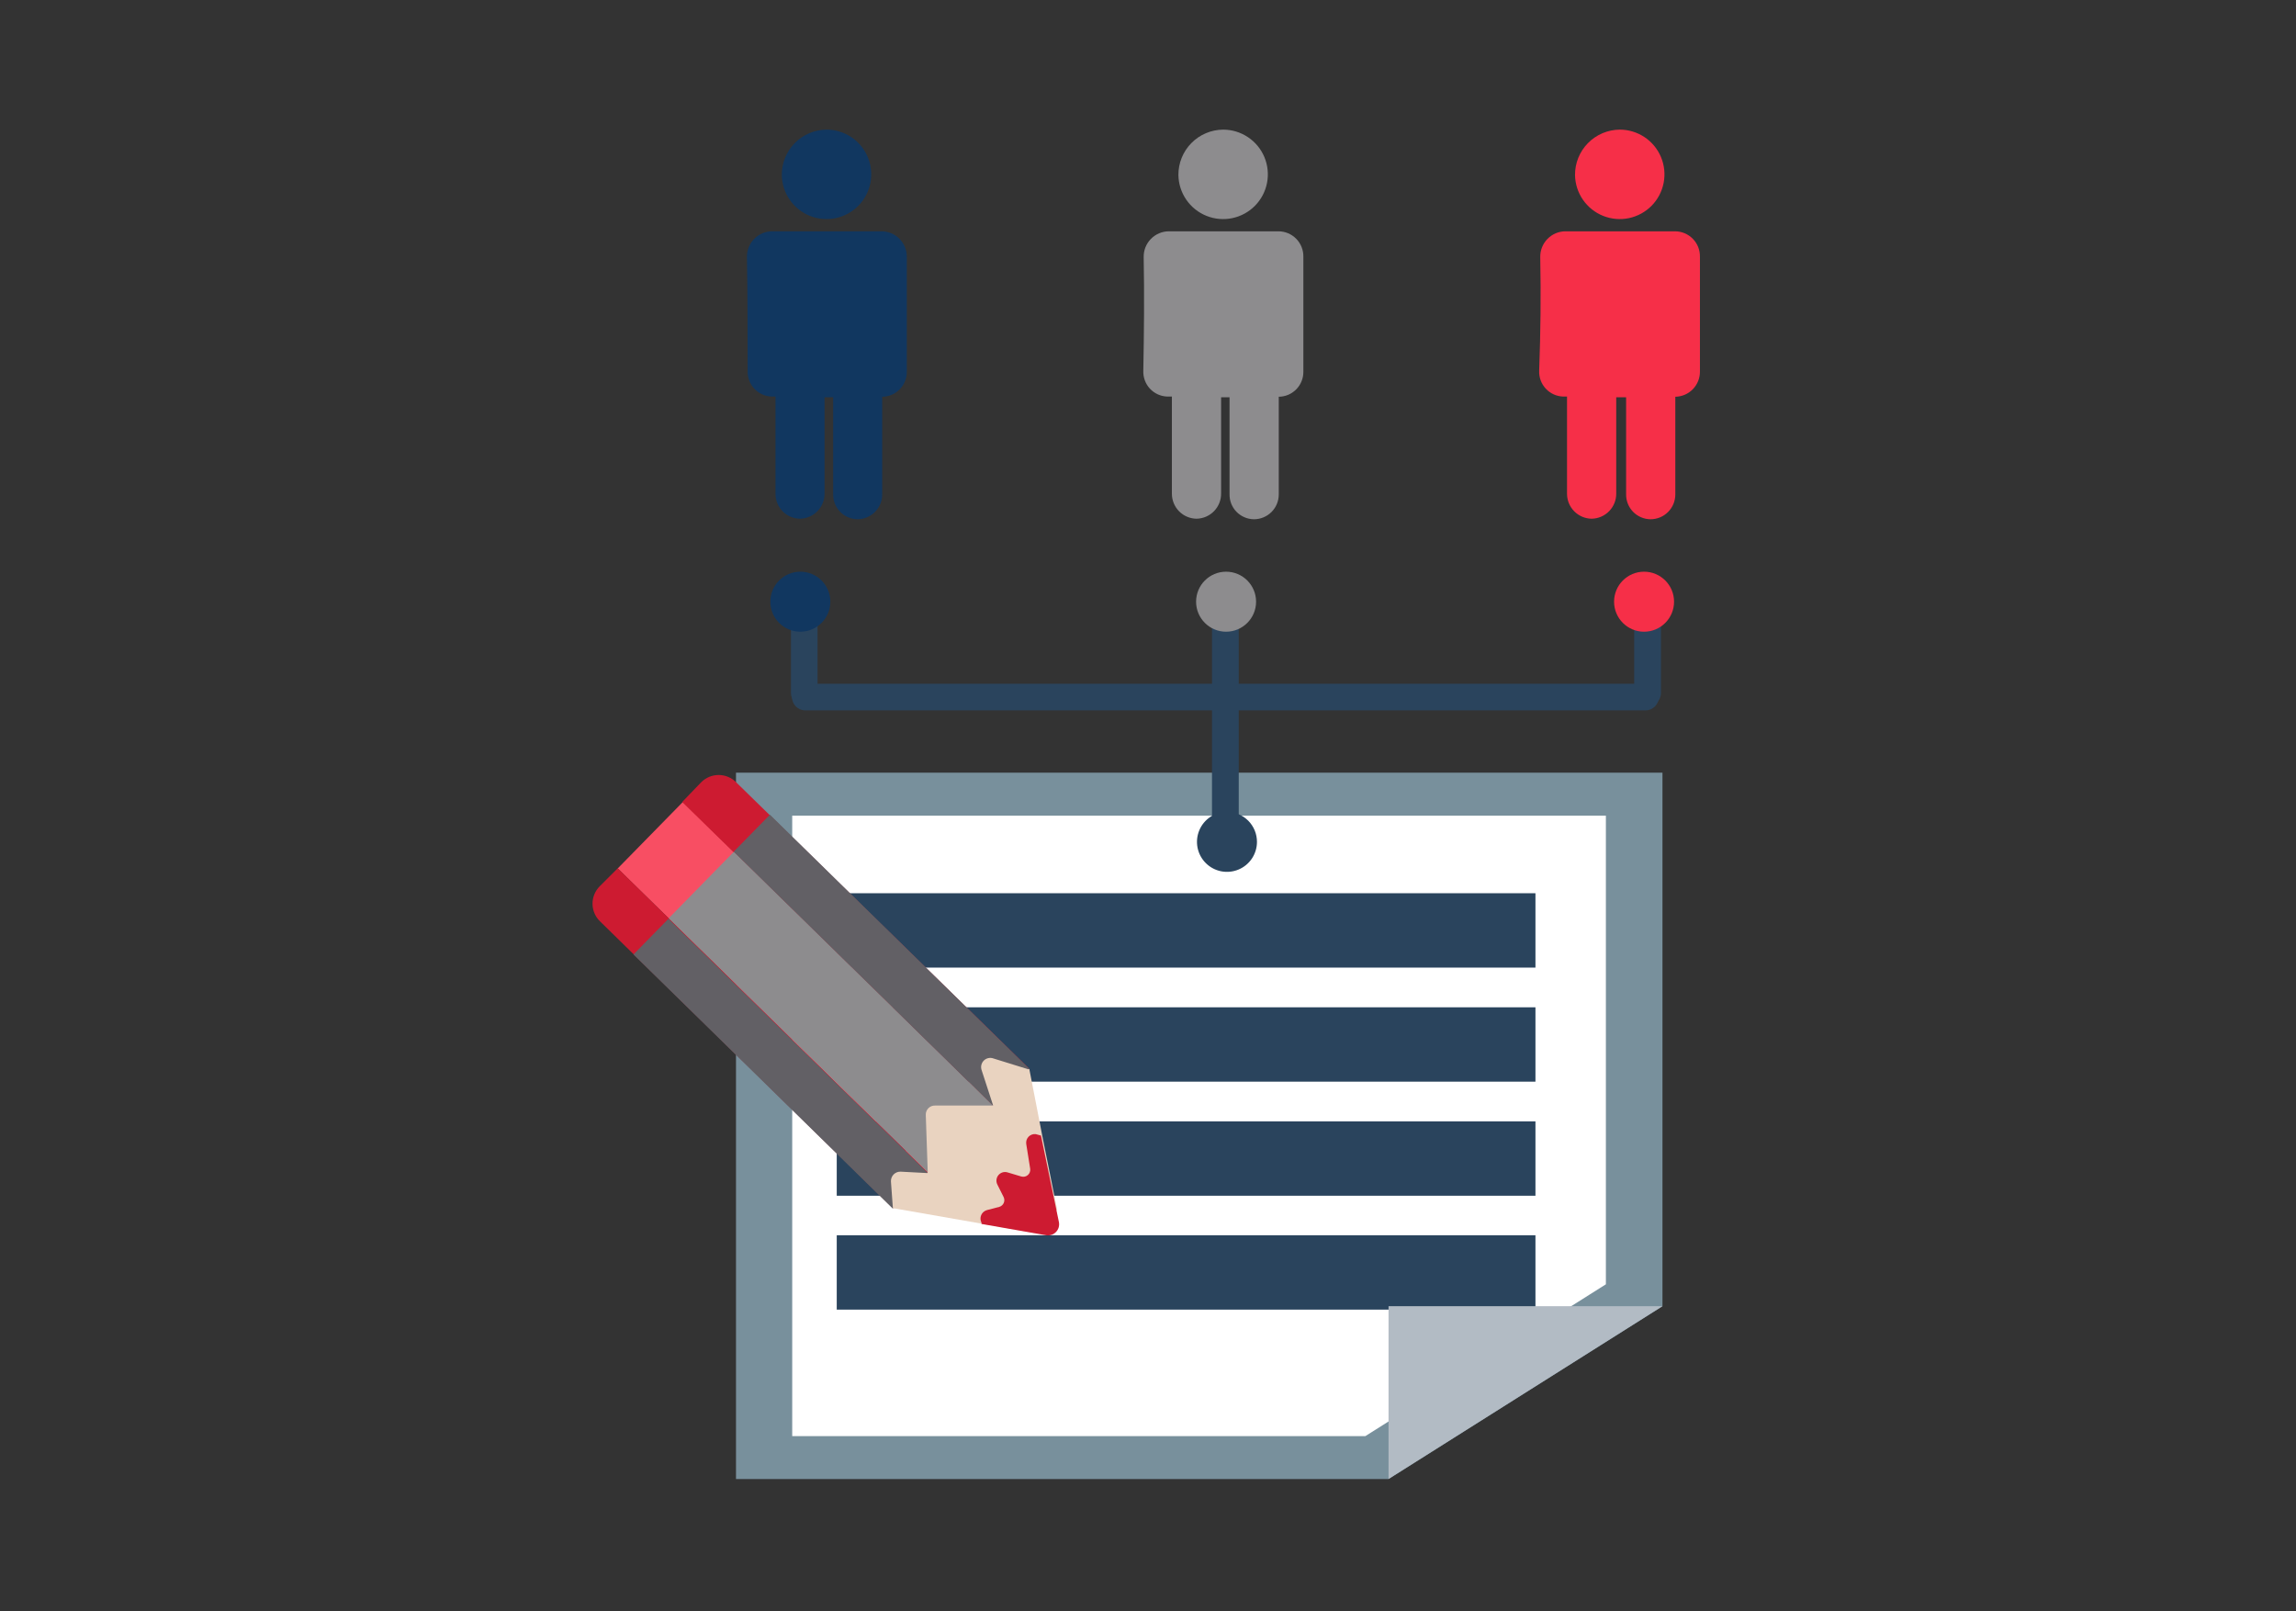 <svg width="124" height="87" viewBox="0 0 124 87" fill="none" xmlns="http://www.w3.org/2000/svg">
<rect x="0" y="0" width="124" height="87" fill="#333333" stroke="none"/>
<path d="M42.222 9.454C42.23 9.93 42.378 10.393 42.648 10.785C42.918 11.178 43.298 11.481 43.74 11.658C44.182 11.835 44.666 11.877 45.132 11.78C45.598 11.682 46.025 11.449 46.359 11.11C46.693 10.771 46.919 10.34 47.009 9.873C47.099 9.405 47.049 8.921 46.865 8.482C46.681 8.043 46.372 7.668 45.976 7.405C45.579 7.141 45.114 7 44.638 7C44.318 7.003 44.002 7.068 43.707 7.193C43.413 7.317 43.146 7.499 42.922 7.727C42.697 7.955 42.52 8.225 42.4 8.521C42.28 8.817 42.22 9.134 42.222 9.454V9.454Z" fill="#113760"/>
<path d="M40.34 13.888C40.336 13.706 40.369 13.526 40.435 13.357C40.501 13.189 40.601 13.035 40.727 12.905C40.853 12.775 41.004 12.671 41.171 12.6C41.338 12.529 41.517 12.492 41.698 12.491H47.616C47.795 12.492 47.973 12.529 48.138 12.599C48.304 12.668 48.454 12.77 48.58 12.898C48.706 13.026 48.806 13.178 48.873 13.344C48.941 13.511 48.975 13.689 48.974 13.868C48.974 15.944 48.974 17.962 48.974 20.067C48.976 20.244 48.944 20.419 48.878 20.583C48.813 20.747 48.715 20.896 48.592 21.023C48.468 21.149 48.321 21.249 48.159 21.319C47.996 21.387 47.821 21.424 47.645 21.425V21.425C47.645 23.2 47.645 24.966 47.645 26.702C47.645 27.055 47.505 27.395 47.256 27.645C47.007 27.896 46.669 28.038 46.316 28.041C46.14 28.04 45.965 28.003 45.803 27.934C45.641 27.865 45.495 27.764 45.372 27.638C45.249 27.512 45.153 27.362 45.088 27.198C45.024 27.034 44.993 26.859 44.996 26.683C44.996 24.684 44.996 23.482 44.996 21.454H44.531C44.531 23.462 44.531 24.646 44.531 26.644C44.536 27 44.4 27.343 44.153 27.6C43.906 27.856 43.568 28.004 43.212 28.012V28.012C43.036 28.01 42.862 27.974 42.7 27.906C42.538 27.838 42.391 27.738 42.268 27.613C42.144 27.488 42.047 27.339 41.981 27.176C41.915 27.013 41.881 26.839 41.883 26.663C41.883 24.927 41.883 23.161 41.883 21.415H41.669C41.492 21.409 41.319 21.368 41.158 21.294C40.998 21.22 40.853 21.116 40.733 20.986C40.613 20.856 40.52 20.703 40.459 20.538C40.398 20.371 40.371 20.195 40.379 20.018C40.369 17.923 40.379 15.925 40.34 13.888Z" fill="#113760"/>
<path d="M63.642 9.454C63.65 9.93 63.798 10.393 64.068 10.785C64.338 11.178 64.718 11.481 65.16 11.658C65.602 11.835 66.086 11.877 66.552 11.78C67.018 11.682 67.445 11.449 67.779 11.11C68.113 10.771 68.339 10.34 68.429 9.873C68.519 9.405 68.469 8.921 68.285 8.482C68.101 8.043 67.792 7.668 67.395 7.405C66.999 7.141 66.534 7 66.058 7C65.738 7.003 65.422 7.068 65.127 7.193C64.833 7.317 64.566 7.499 64.342 7.727C64.117 7.955 63.94 8.225 63.82 8.521C63.7 8.817 63.64 9.134 63.642 9.454V9.454Z" fill="#8D8C8E"/>
<path d="M61.767 13.888C61.763 13.706 61.795 13.526 61.861 13.357C61.928 13.189 62.027 13.035 62.154 12.905C62.28 12.775 62.431 12.671 62.598 12.6C62.764 12.529 62.944 12.492 63.125 12.491H69.042C69.222 12.491 69.4 12.527 69.565 12.596C69.731 12.666 69.88 12.768 70.006 12.896C70.132 13.024 70.23 13.176 70.296 13.343C70.362 13.51 70.394 13.689 70.391 13.868C70.391 15.944 70.391 17.962 70.391 20.067C70.393 20.244 70.361 20.419 70.295 20.583C70.23 20.747 70.132 20.896 70.009 21.023C69.885 21.149 69.738 21.249 69.576 21.319C69.413 21.387 69.238 21.424 69.062 21.425V21.425C69.062 23.2 69.062 24.966 69.062 26.702C69.062 27.057 68.921 27.398 68.67 27.649C68.418 27.9 68.078 28.041 67.723 28.041C67.547 28.04 67.373 28.003 67.211 27.934C67.049 27.865 66.902 27.764 66.779 27.638C66.656 27.512 66.56 27.362 66.495 27.198C66.431 27.034 66.4 26.859 66.404 26.683C66.404 24.684 66.404 23.482 66.404 21.454H65.948C65.948 23.462 65.948 24.646 65.948 26.644C65.953 27 65.817 27.343 65.57 27.6C65.323 27.856 64.984 28.004 64.629 28.012V28.012C64.272 28.009 63.932 27.866 63.681 27.613C63.431 27.361 63.29 27.019 63.29 26.663C63.29 24.927 63.29 23.161 63.29 21.415H63.038C62.861 21.409 62.687 21.368 62.526 21.294C62.366 21.22 62.221 21.116 62.101 20.986C61.981 20.856 61.888 20.703 61.828 20.538C61.767 20.371 61.74 20.195 61.747 20.018C61.786 17.923 61.806 15.925 61.767 13.888Z" fill="#8D8C8E"/>
<path d="M85.062 9.454C85.07 9.93 85.218 10.393 85.488 10.785C85.758 11.178 86.138 11.481 86.58 11.658C87.022 11.835 87.506 11.877 87.972 11.78C88.438 11.682 88.865 11.449 89.199 11.11C89.533 10.771 89.759 10.34 89.849 9.873C89.939 9.405 89.889 8.921 89.705 8.482C89.521 8.043 89.212 7.668 88.816 7.405C88.419 7.141 87.954 7 87.478 7C87.158 7.003 86.842 7.068 86.547 7.193C86.253 7.317 85.986 7.499 85.762 7.727C85.537 7.955 85.36 8.225 85.24 8.521C85.12 8.817 85.06 9.134 85.062 9.454V9.454Z" fill="#F62F48"/>
<path d="M83.184 13.888C83.18 13.706 83.213 13.526 83.279 13.357C83.346 13.189 83.445 13.035 83.571 12.905C83.698 12.775 83.848 12.671 84.015 12.6C84.182 12.529 84.361 12.492 84.542 12.491H90.46C90.639 12.491 90.817 12.527 90.983 12.596C91.148 12.666 91.298 12.768 91.424 12.896C91.549 13.024 91.648 13.176 91.714 13.343C91.78 13.51 91.812 13.689 91.808 13.868C91.808 15.944 91.808 17.962 91.808 20.067C91.811 20.423 91.672 20.765 91.424 21.02C91.175 21.274 90.835 21.42 90.479 21.425C90.479 23.2 90.479 24.966 90.479 26.702C90.479 27.057 90.338 27.398 90.087 27.649C89.836 27.9 89.496 28.041 89.141 28.041V28.041C88.964 28.04 88.79 28.003 88.628 27.934C88.466 27.865 88.319 27.764 88.197 27.638C88.074 27.512 87.978 27.362 87.913 27.198C87.849 27.034 87.817 26.859 87.821 26.683C87.821 24.684 87.821 23.482 87.821 21.454H87.288C87.288 23.462 87.288 24.646 87.288 26.644C87.293 27 87.157 27.343 86.91 27.6C86.663 27.856 86.324 28.004 85.968 28.012C85.612 28.009 85.272 27.866 85.021 27.613C84.77 27.361 84.63 27.019 84.63 26.663C84.63 24.927 84.63 23.161 84.63 21.415H84.416C84.24 21.409 84.066 21.368 83.905 21.294C83.745 21.22 83.6 21.116 83.48 20.986C83.36 20.856 83.267 20.703 83.206 20.538C83.146 20.371 83.118 20.195 83.126 20.018C83.204 17.923 83.223 15.925 83.184 13.888Z" fill="#F62F48"/>
<path d="M89.785 41.728H39.749V79.871H74.991L89.785 70.539V41.728Z" fill="#78909C"/>
<path d="M86.729 44.047H42.785V77.553H73.74L86.729 69.356V44.047Z" fill="white"/>
<path d="M82.925 60.557H45.19V64.573H82.925V60.557Z" fill="#2A445D"/>
<path d="M82.925 48.237H45.19V52.253H82.925V48.237Z" fill="#2A445D"/>
<path d="M82.925 54.397H45.19V58.413H82.925V54.397Z" fill="#2A445D"/>
<path d="M82.925 66.707H45.19V70.723H82.925V66.707Z" fill="#2A445D"/>
<path d="M89.784 70.539L74.991 79.871V70.539H89.784Z" fill="#B2BBC4"/>
<path d="M48.226 65.243L53.048 66.087L55.861 66.581L57.093 65.32L56.288 61.324L55.589 57.725L49.41 59.868L48.226 65.243Z" fill="#E9D3C0"/>
<path d="M36.884 43.303L33.36 46.899L50.106 63.309L53.63 59.714L36.884 43.303Z" fill="#F84E63"/>
<path d="M36.843 43.31L53.635 59.704L55.575 57.705L39.753 42.242C39.63 42.119 39.483 42.02 39.322 41.953C39.16 41.886 38.987 41.852 38.812 41.852C38.638 41.852 38.465 41.886 38.303 41.953C38.142 42.02 37.995 42.119 37.871 42.242L36.843 43.31Z" fill="#CD1B31"/>
<path d="M32.42 49.77L48.222 65.243L50.104 63.303L33.361 46.889L32.391 47.859C32.265 47.985 32.165 48.135 32.098 48.3C32.031 48.465 31.997 48.643 32 48.821C32.003 48.999 32.041 49.175 32.114 49.338C32.186 49.501 32.29 49.648 32.42 49.77V49.77Z" fill="#CD1B31"/>
<path d="M39.639 45.994L36.115 49.59L50.117 63.312L53.641 59.716L39.639 45.994Z" fill="#8D8C8E"/>
<path d="M41.581 43.997L39.625 45.993L53.63 59.712L55.585 57.716L41.581 43.997Z" fill="#626065"/>
<path d="M36.099 49.617L34.212 51.544L48.214 65.265L50.102 63.339L36.099 49.617Z" fill="#626065"/>
<path d="M53.006 57.763L53.637 59.703H50.504C50.436 59.7 50.368 59.712 50.305 59.736C50.242 59.761 50.185 59.799 50.137 59.848C50.09 59.896 50.053 59.954 50.029 60.018C50.005 60.081 49.995 60.149 49.999 60.217L50.106 63.35L48.641 63.273C48.571 63.27 48.501 63.282 48.435 63.308C48.37 63.334 48.31 63.373 48.261 63.423C48.212 63.474 48.173 63.534 48.149 63.6C48.124 63.666 48.113 63.736 48.117 63.806L48.224 65.271L51.289 64.136L53.792 61.11L55.596 57.763L53.656 57.161C53.57 57.129 53.477 57.121 53.387 57.139C53.296 57.156 53.213 57.199 53.145 57.261C53.078 57.324 53.029 57.404 53.005 57.492C52.98 57.581 52.981 57.675 53.006 57.763V57.763Z" fill="#E9D3C0"/>
<path d="M55.423 61.77L55.636 63.108C55.647 63.171 55.642 63.236 55.62 63.296C55.599 63.356 55.564 63.41 55.516 63.452C55.469 63.495 55.411 63.525 55.349 63.539C55.287 63.554 55.223 63.552 55.161 63.535L54.414 63.312C54.328 63.286 54.235 63.285 54.148 63.311C54.061 63.337 53.984 63.387 53.925 63.456C53.867 63.525 53.829 63.609 53.818 63.699C53.806 63.789 53.822 63.88 53.861 63.962L54.201 64.641C54.226 64.691 54.24 64.745 54.241 64.801C54.243 64.856 54.232 64.911 54.21 64.962C54.188 65.013 54.154 65.059 54.112 65.095C54.071 65.132 54.021 65.159 53.968 65.174L53.299 65.349C53.231 65.368 53.168 65.403 53.114 65.449C53.061 65.496 53.019 65.554 52.991 65.619C52.963 65.684 52.95 65.755 52.953 65.826C52.956 65.896 52.975 65.965 53.008 66.028V66.096L56.5 66.707C56.596 66.723 56.694 66.715 56.786 66.685C56.878 66.655 56.962 66.603 57.029 66.533C57.097 66.463 57.147 66.379 57.175 66.286C57.202 66.193 57.207 66.094 57.189 65.999L56.219 61.323L55.937 61.246C55.867 61.238 55.796 61.246 55.729 61.27C55.662 61.293 55.602 61.332 55.552 61.382C55.503 61.433 55.465 61.494 55.443 61.561C55.421 61.628 55.414 61.699 55.423 61.77V61.77Z" fill="#CD1B31"/>
<path d="M88.869 38.362H43.49C43.299 38.362 43.117 38.286 42.982 38.152C42.847 38.017 42.772 37.834 42.772 37.644C42.772 37.454 42.847 37.271 42.982 37.136C43.117 37.002 43.299 36.926 43.49 36.926H88.869C89.059 36.926 89.242 37.002 89.377 37.136C89.511 37.271 89.587 37.454 89.587 37.644C89.587 37.834 89.511 38.017 89.377 38.152C89.242 38.286 89.059 38.362 88.869 38.362V38.362Z" fill="#2A445D"/>
<path d="M66.174 45.036C65.983 45.036 65.801 44.96 65.666 44.826C65.531 44.691 65.456 44.508 65.456 44.318V33.395C65.456 33.205 65.531 33.022 65.666 32.888C65.801 32.753 65.983 32.677 66.174 32.677C66.365 32.677 66.549 32.752 66.685 32.887C66.821 33.021 66.899 33.204 66.901 33.395V44.318C66.899 44.509 66.821 44.692 66.685 44.826C66.549 44.961 66.365 45.036 66.174 45.036V45.036Z" fill="#2A445D"/>
<path d="M43.435 38.139C43.244 38.139 43.062 38.063 42.927 37.929C42.792 37.794 42.717 37.612 42.717 37.421V33.095C42.717 32.904 42.792 32.722 42.927 32.587C43.062 32.453 43.244 32.377 43.435 32.377C43.625 32.377 43.808 32.453 43.942 32.587C44.077 32.722 44.153 32.904 44.153 33.095V37.392C44.157 37.489 44.141 37.585 44.106 37.676C44.072 37.766 44.02 37.849 43.953 37.919C43.886 37.989 43.805 38.044 43.716 38.082C43.627 38.12 43.532 38.139 43.435 38.139V38.139Z" fill="#2A445D"/>
<path d="M88.936 38.139C88.748 38.128 88.57 38.044 88.443 37.904C88.316 37.765 88.249 37.58 88.257 37.392V33.065C88.278 32.888 88.363 32.724 88.496 32.606C88.629 32.487 88.802 32.421 88.98 32.421C89.158 32.421 89.331 32.487 89.464 32.606C89.597 32.724 89.682 32.888 89.703 33.065V37.392C89.707 37.492 89.69 37.593 89.653 37.687C89.615 37.781 89.559 37.866 89.487 37.936C89.414 38.007 89.328 38.061 89.233 38.096C89.138 38.131 89.037 38.145 88.936 38.139V38.139Z" fill="#2A445D"/>
<path d="M43.224 34.114C44.119 34.114 44.844 33.388 44.844 32.493C44.844 31.599 44.119 30.873 43.224 30.873C42.329 30.873 41.604 31.599 41.604 32.493C41.604 33.388 42.329 34.114 43.224 34.114Z" fill="#113760"/>
<path d="M66.217 34.114C67.112 34.114 67.837 33.388 67.837 32.493C67.837 31.599 67.112 30.873 66.217 30.873C65.322 30.873 64.597 31.599 64.597 32.493C64.597 33.388 65.322 34.114 66.217 34.114Z" fill="#8D8C8E"/>
<path d="M67.885 45.463C67.885 45.783 67.79 46.096 67.612 46.363C67.434 46.629 67.181 46.837 66.885 46.959C66.589 47.082 66.263 47.114 65.949 47.052C65.635 46.989 65.346 46.835 65.12 46.608C64.893 46.382 64.739 46.093 64.676 45.779C64.614 45.465 64.646 45.139 64.769 44.843C64.891 44.547 65.099 44.294 65.365 44.116C65.632 43.938 65.945 43.843 66.265 43.843C66.478 43.843 66.689 43.885 66.885 43.966C67.082 44.047 67.26 44.167 67.411 44.317C67.561 44.468 67.68 44.646 67.762 44.843C67.843 45.039 67.885 45.25 67.885 45.463V45.463Z" fill="#2A445D"/>
<path d="M88.791 34.114C89.686 34.114 90.411 33.388 90.411 32.493C90.411 31.599 89.686 30.873 88.791 30.873C87.896 30.873 87.171 31.599 87.171 32.493C87.171 33.388 87.896 34.114 88.791 34.114Z" fill="#F62F48"/>
</svg>

